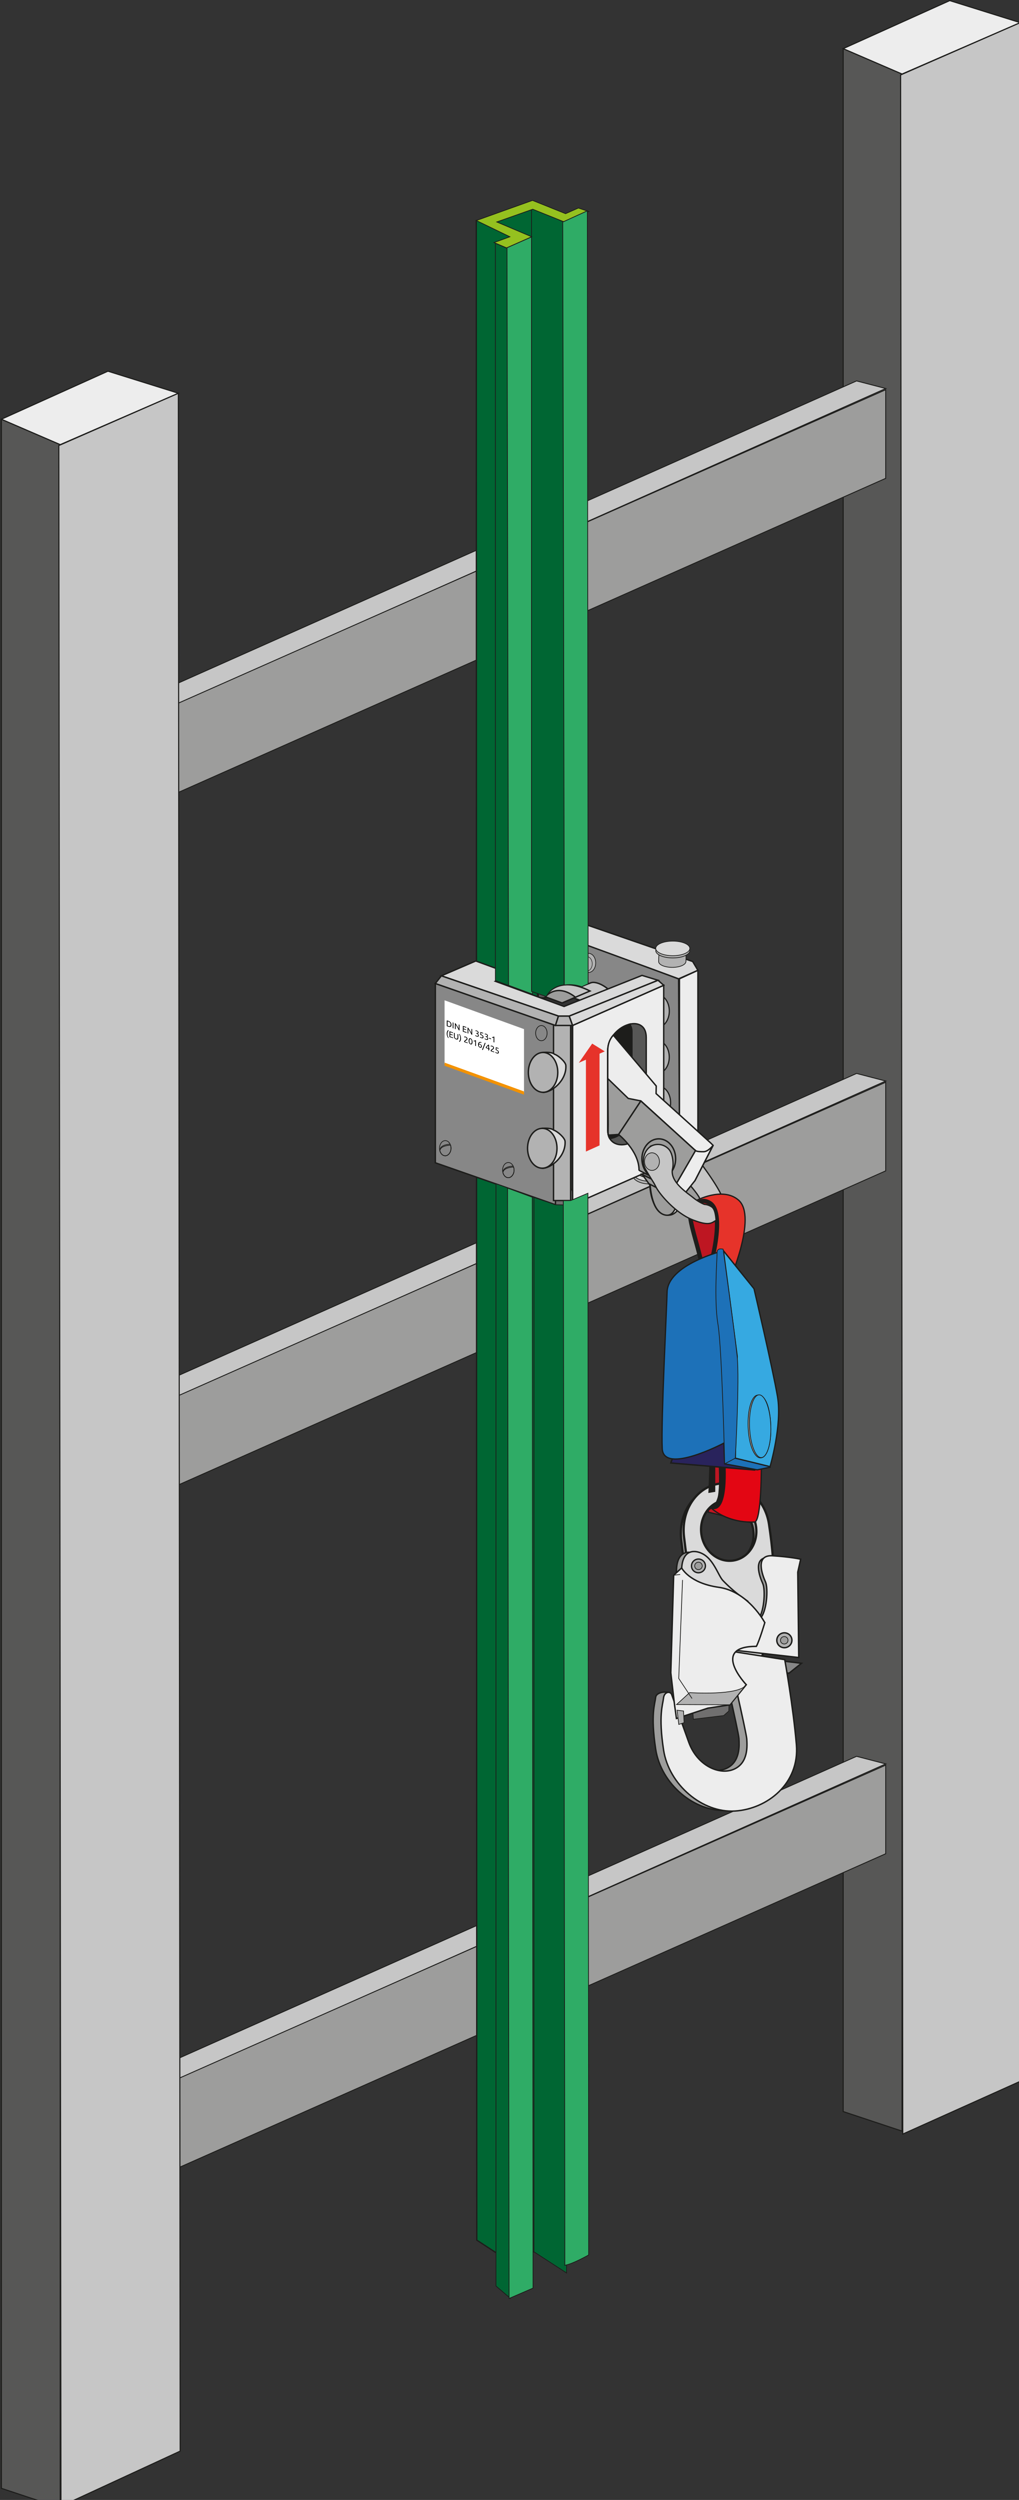 <?xml version="1.0" encoding="UTF-8" standalone="no"?>
<svg
   xmlns:dc="http://purl.org/dc/elements/1.1/"
   xmlns:cc="http://creativecommons.org/ns#"
   xmlns:rdf="http://www.w3.org/1999/02/22-rdf-syntax-ns#"
   xmlns:svg="http://www.w3.org/2000/svg"
   xmlns="http://www.w3.org/2000/svg"
   width="115.145mm"
   height="282.376mm"
   viewBox="0 0 115.145 282.376"
   version="1.1"
   id="svg1559">
  <rect x="0" y="0" width="115.145" height="282.376" fill="#333333" stroke="none"/>
  <defs
     id="defs1553" />
  <polygon
     style="fill:#575756;stroke:#1d1d1b;stroke-width:1.42px;stroke-miterlimit:10"
     id="polygon6"
     points="1095.13,63.14 1171.61,96.11 1171.61,2766.85 1095.13,2741.45 "
     class="cls-1"
     transform="matrix(0.087,0,0,0.087,5.02432e-6,-1.560464e-4)" />
  <polygon
     style="fill:#c6c6c6;stroke:#1d1d1b;stroke-width:1.42px;stroke-miterlimit:10"
     id="polygon8"
     points="1169.75,97.32 1325.01,29.37 1327.39,2701.15 1172.54,2770.7 "
     class="cls-2"
     transform="matrix(0.087,0,0,0.087,5.02432e-6,-1.560464e-4)" />
  <polygon
     style="fill:#ededed;stroke:#1d1d1b;stroke-width:1.42px;stroke-miterlimit:10"
     id="polygon10"
     points="1233.55,0.76 1325.01,29.37 1171.61,96.11 1095.13,63.14 "
     class="cls-3"
     transform="matrix(0.087,0,0,0.087,5.02432e-6,-1.560464e-4)" />
  <polygon
     style="fill:#c6c6c6;stroke:#1d1d1b;stroke-width:1.18px;stroke-miterlimit:10"
     id="polygon12"
     points="1112.53,1393.66 1150.39,1403.51 174.91,1838.3 144.43,1824.71 "
     class="cls-4"
     transform="matrix(0.087,0,0,0.087,5.02432e-6,-1.560464e-4)" />
  <polygon
     style="fill:#9d9d9c;stroke:#1d1d1b;stroke-width:1.18px;stroke-miterlimit:10"
     id="polygon14"
     points="1150.39,1405.09 1150.39,1520.13 177.75,1951.83 177.75,1835.9 "
     class="cls-5"
     transform="matrix(0.087,0,0,0.087,5.02432e-6,-1.560464e-4)" />
  <polygon
     style="fill:#c6c6c6;stroke:#1d1d1b;stroke-width:1.18px;stroke-miterlimit:10"
     id="polygon16"
     points="1112.53,2280.25 1150.39,2290.1 174.91,2724.88 144.43,2711.3 "
     class="cls-4"
     transform="matrix(0.087,0,0,0.087,5.02432e-6,-1.560464e-4)" />
  <polygon
     style="fill:#9d9d9c;stroke:#1d1d1b;stroke-width:1.18px;stroke-miterlimit:10"
     id="polygon18"
     points="1150.39,2291.68 1150.39,2406.72 177.75,2838.41 177.75,2722.49 "
     class="cls-5"
     transform="matrix(0.087,0,0,0.087,5.02432e-6,-1.560464e-4)" />
  <polygon
     style="fill:#c6c6c6;stroke:#1d1d1b;stroke-width:1.18px;stroke-miterlimit:10"
     id="polygon20"
     points="1112.53,494.55 1150.39,504.4 174.91,939.18 144.43,925.6 "
     class="cls-4"
     transform="matrix(0.087,0,0,0.087,5.02432e-6,-1.560464e-4)" />
  <polygon
     style="fill:#9d9d9c;stroke:#1d1d1b;stroke-width:1.18px;stroke-miterlimit:10"
     id="polygon22"
     points="1150.39,505.98 1150.39,621.02 177.75,1052.71 177.75,936.79 "
     class="cls-5"
     transform="matrix(0.087,0,0,0.087,5.02432e-6,-1.560464e-4)" />
  <polygon
     style="fill:#575756;stroke:#1d1d1b;stroke-width:1.42px;stroke-miterlimit:10"
     id="polygon24"
     points="1.76,544.29 78.24,577.26 78.24,3256 1.76,3230.6 "
     class="cls-1"
     transform="matrix(0.087,0,0,0.087,5.02432e-6,-1.560464e-4)" />
  <polygon
     style="fill:#c6c6c6;stroke:#1d1d1b;stroke-width:1.42px;stroke-miterlimit:10"
     id="polygon26"
     points="76.38,578.47 231.64,510.52 234.02,3182.3 79.17,3253.85 "
     class="cls-2"
     transform="matrix(0.087,0,0,0.087,5.02432e-6,-1.560464e-4)" />
  <polygon
     style="fill:#ededed;stroke:#1d1d1b;stroke-width:1.42px;stroke-miterlimit:10"
     id="polygon28"
     points="140.18,481.91 231.64,510.52 78.24,577.26 1.76,544.29 "
     class="cls-3"
     transform="matrix(0.087,0,0,0.087,5.02432e-6,-1.560464e-4)" />
  <path
     style="fill:#c6c6c6;stroke:#1d1d1b;stroke-width:0.145px;stroke-miterlimit:10"
     id="path30"
     d="m 77.57,133.399 c 0,0 1.334,1.503 1.474,1.935 0.14,0.432 2.278,0.806 2.278,0.806 0,0 0.674,0.766 0.392,-0.588 -0.282,-1.353 -3.369,-5.281 -3.369,-5.281 l -1.168,2.428 z"
     class="cls-6" />
  <path
     style="fill:#e6332a;stroke:#1d1d1b;stroke-width:0.145px;stroke-miterlimit:10"
     id="path32"
     d="m 78.59,135.647 c 0,0 3.041,-1.661 4.855,-0.098 2.197,1.888 -1.111,9.352 -1.111,9.352 l -2.873,0.839 z"
     class="cls-7" />
  <path
     style="fill:#be1622;stroke:#1d1d1b;stroke-width:0.483px;stroke-miterlimit:10"
     id="path34"
     d="m 80.166,135.857 c 2.034,1.141 -0.121,8.428 -0.658,9.502 0.287,-3.159 -2.39,-8.263 -1.247,-9.064 0.764,-0.532 1.098,-0.889 1.905,-0.438 z"
     class="cls-8" />
  <polygon
     style="fill:#006633;stroke:#1d1d1b;stroke-width:1.69px;stroke-miterlimit:10"
     id="polygon36"
     points="618.6,286.39 691.94,271.68 708.19,2923.2 644.17,2924.65 619.27,2908.38 "
     class="cls-9"
     transform="matrix(0.087,0,0,0.087,5.02432e-6,-1.560464e-4)" />
  <rect
     style="fill:#575756;stroke:#1d1d1b;stroke-width:0.158px;stroke-miterlimit:10"
     id="rect38"
     height="5.412"
     width="3.721"
     y="107.3"
     x="60.816"
     class="cls-10" />
  <polygon
     style="fill:#878787;stroke:#1d1d1b;stroke-width:1.82px;stroke-miterlimit:10"
     id="polygon40"
     points="732.43,1254.13 690.03,1237.26 690.03,1216.68 732.43,1231.17 750.99,1222.25 881.43,1270.83 882.47,1460.07 743.73,1290.86 742.46,1249.99 "
     class="cls-11"
     transform="matrix(0.087,0,0,0.087,5.02432e-6,-1.560464e-4)" />
  <line
     style="fill:none;stroke:#1d1d1b;stroke-width:0.158px;stroke-miterlimit:10"
     id="line42"
     y2="108.731"
     x2="63.501"
     y1="106.753"
     x1="63.501"
     class="cls-12" />
  <polygon
     style="fill:#dadada;stroke:#1d1d1b;stroke-width:1.82px;stroke-miterlimit:10"
     id="polygon44"
     points="899.66,1248.34 906.48,1259.79 881.43,1270.83 846.23,1257.85 751.71,1223.27 732.43,1231.17 690.03,1215.79 740.73,1193.38 "
     class="cls-13"
     transform="matrix(0.087,0,0,0.087,5.02432e-6,-1.560464e-4)" />
  <line
     style="fill:none;stroke:#1d1d1b;stroke-width:0.158px;stroke-miterlimit:10"
     id="line46"
     y2="111.362"
     x2="65.193"
     y1="106.164"
     x1="65.193"
     class="cls-12" />
  <polygon
     style="fill:#ededed;stroke:#1d1d1b;stroke-width:1.82px;stroke-miterlimit:10"
     id="polygon48"
     points="882.47,1503.54 882.47,1270.78 906.48,1259.79 906.48,1492.55 "
     class="cls-14"
     transform="matrix(0.087,0,0,0.087,5.02432e-6,-1.560464e-4)" />
  <ellipse
     style="fill:#b2b2b2;stroke:#1d1d1b;stroke-width:0.081px;stroke-miterlimit:10"
     id="ellipse50"
     ry="1.007"
     rx="1.926"
     cy="132.729"
     cx="73.42"
     class="cls-15" />
  <ellipse
     style="fill:#dadada;stroke:#1d1d1b;stroke-width:0.081px;stroke-miterlimit:10"
     id="ellipse52"
     ry="1.007"
     rx="1.926"
     cy="132.422"
     cx="73.42"
     class="cls-16" />
  <path
     style="fill:#706f6f;stroke:#1d1d1b;stroke-width:0.081px;stroke-miterlimit:10"
     id="path54"
     d="m 71.936,132.244 c 0.018,0.445 0.694,0.805 1.542,0.805 0.848,0 1.542,-0.361 1.542,-0.805 0,-3.034 -0.748,-2.341 -1.6,-2.341 -0.851,0 -1.597,-0.476 -1.483,2.341 z"
     class="cls-17" />
  <ellipse
     style="fill:#b2b2b2;stroke:#1d1d1b;stroke-width:0.081px;stroke-miterlimit:10"
     id="ellipse56"
     ry="1.007"
     rx="1.926"
     cy="136.836"
     cx="63.229"
     class="cls-15" />
  <ellipse
     style="fill:#dadada;stroke:#1d1d1b;stroke-width:0.081px;stroke-miterlimit:10"
     id="ellipse58"
     ry="1.007"
     rx="1.926"
     cy="136.529"
     cx="63.229"
     class="cls-16" />
  <path
     style="fill:#706f6f;stroke:#1d1d1b;stroke-width:0.081px;stroke-miterlimit:10"
     id="path60"
     d="m 61.746,136.352 c 0.018,0.444 0.694,0.805 1.542,0.805 0.848,0 1.542,-0.361 1.542,-0.805 0,-3.034 -0.748,-2.341 -1.6,-2.341 -0.851,0 -1.597,-0.477 -1.483,2.341 z"
     class="cls-17" />
  <ellipse
     style="fill:#b2b2b2;stroke:#1d1d1b;stroke-width:0.134px;stroke-miterlimit:10"
     id="ellipse62"
     ry="1.861"
     rx="1.377"
     cy="114.2"
     cx="74.255"
     class="cls-18" />
  <polygon
     style="fill:#b2b2b2;stroke:#1d1d1b;stroke-width:1.82px;stroke-miterlimit:10"
     id="polygon64"
     points="664.49,1282.29 640.04,1282.29 637.87,1267.52 664.49,1265.27 "
     class="cls-19"
     transform="matrix(0.087,0,0,0.087,5.02432e-6,-1.560464e-4)" />
  <ellipse
     style="fill:#b2b2b2;stroke:#1d1d1b;stroke-width:0.134px;stroke-miterlimit:10"
     id="ellipse66"
     ry="1.861"
     rx="1.377"
     cy="119.404"
     cx="74.248"
     class="cls-18" />
  <polygon
     style="fill:#878787;stroke:#1d1d1b;stroke-width:1.82px;stroke-miterlimit:10"
     id="polygon68"
     points="565.44,1509.63 565.44,1276.87 721.44,1331.35 721.44,1564.11 "
     class="cls-11"
     transform="matrix(0.087,0,0,0.087,5.02432e-6,-1.560464e-4)" />
  <ellipse
     style="fill:#b2b2b2;stroke:#1d1d1b;stroke-width:0.134px;stroke-miterlimit:10"
     id="ellipse70"
     ry="1.861"
     rx="1.377"
     cy="124.547"
     cx="74.4"
     class="cls-18" />
  <polygon
     style="fill:#ededed;stroke:#1d1d1b;stroke-width:1.82px;stroke-miterlimit:10"
     id="polygon72"
     points="743.73,1564.11 743.73,1331.35 862.05,1279.19 862.05,1511.95 "
     class="cls-14"
     transform="matrix(0.087,0,0,0.087,5.02432e-6,-1.560464e-4)" />
  <path
     style="fill:#c6c6c6;stroke:#1d1d1b;stroke-width:0.161px;stroke-miterlimit:10"
     id="path74"
     d="m 63.786,112.354 c 0,0 0.962,-0.594 2.985,-1.346 0.653,-0.242 2.04,0.551 2.476,1.343 -0.881,0.378 -2.404,1.092 -2.404,1.092 z"
     class="cls-20" />
  <rect
     style="fill:#b2b2b2;stroke:#1d1d1b;stroke-width:0.158px;stroke-miterlimit:10"
     id="rect76"
     height="20.18"
     width="1.933"
     y="115.426"
     x="62.548"
     class="cls-19" />
  <polygon
     style="fill:#dadada;stroke:#1d1d1b;stroke-width:1.82px;stroke-miterlimit:10"
     id="polygon78"
     points="643.44,1274.02 732.58,1306.69 833.87,1266.36 854.66,1272.71 739.36,1319.2 725.33,1319.2 573.27,1266.92 617.95,1247.65 663.25,1264.25 "
     class="cls-13"
     transform="matrix(0.087,0,0,0.087,5.02432e-6,-1.560464e-4)" />
  <path
     style="fill:#575756;stroke:#1d1d1b;stroke-width:0.158px;stroke-miterlimit:10"
     id="path80"
     d="m 73.023,126.05 c 0,3.582 -4.348,4.335 -4.348,1.623 v -8.869 c 0,-3.019 4.348,-4.521 4.348,-1.623 z"
     class="cls-10" />
  <path
     style="fill:#1d1d1b;stroke:#1d1d1b;stroke-width:0.158px;stroke-miterlimit:10"
     id="path82"
     d="m 71.168,115.681 c 0.119,0.231 0.235,0.452 0.235,0.814 v 8.871 c 0,1.972 -1.317,3.086 -2.501,3.238 0,0 -0.227,-0.292 -0.227,-0.929 v -9.007 c 0,-2.205 2.493,-2.988 2.493,-2.988 z"
     class="cls-21" />
  <path
     style="fill:#dadada;stroke:#dadada;stroke-width:0.161px;stroke-miterlimit:10"
     id="path84"
     d="m 73.55,130.526 2.871,1.502 c 0,0 -0.399,2.302 -1.544,1.676 -1.145,-0.626 -1.327,-3.178 -1.327,-3.178 z"
     class="cls-22" />
  <path
     style="fill:#9d9d9c;stroke:#1d1d1b;stroke-width:0.158px;stroke-miterlimit:10"
     id="path86"
     d="m 72.416,124.355 -3.741,-2.525 c 0,0 0.045,4.135 0.047,5.173 0,0.708 -0.056,1.205 0.087,1.205 0.143,0 1.092,-0.07 1.092,-0.07 z"
     class="cls-23" />
  <path
     style="fill:#ededed;stroke:#1d1d1b;stroke-width:0.158px;stroke-miterlimit:10"
     id="path88"
     d="m 74.135,123.523 6.173,5.582 0.273,0.269 -2.057,3.988 -2.29,0.68 2.361,-4.075 -6.179,-5.616 -1.426,-0.282 -2.315,-2.243 v -3.162 c 0,-1.174 0.631,-1.734 0.631,-1.734 l 1.24,1.467 0.303,0.359 3.304,3.909 z"
     class="cls-14" />
  <path
     style="fill:#9d9d9c;stroke:#1d1d1b;stroke-width:0.158px;stroke-miterlimit:10"
     id="path90"
     d="m 78.595,129.972 -2.361,4.075 c 0,0 -3.929,-1.721 -4.025,-1.878 0,-2.193 -2.308,-4.025 -2.308,-4.025 l 2.514,-3.784 z"
     class="cls-23" />
  <polygon
     style="fill:#9d9d9c;stroke:#1d1d1b;stroke-width:1.82px;stroke-miterlimit:10"
     id="polygon92"
     points="846.93,1542.56 882.84,1560.96 878.26,1546.07 834.38,1525.13 "
     class="cls-23"
     transform="matrix(0.087,0,0,0.087,5.02432e-6,-1.560464e-4)" />
  <path
     style="fill:#ededed;stroke:#1d1d1b;stroke-width:0.158px;stroke-miterlimit:10"
     id="path94"
     d="m 78.524,133.362 -1.071,1.35 c 0,0 -0.617,2.845 -2.12,2.514 -1.907,-0.418 -1.907,-3.49 -1.907,-3.49 0,0 0.108,2.907 1.53,3.417 1.423,0.51 1.583,-1.821 1.583,-1.821 l -0.307,-1.292 2.361,-4.075 c 0,0 0.108,0.136 0.911,0.124 0.537,-0.008 1.075,-0.722 1.075,-0.722 z"
     class="cls-14" />
  <ellipse
     style="fill:#9d9d9c;stroke:#1d1d1b;stroke-width:0.161px;stroke-miterlimit:10"
     id="ellipse96"
     ry="2.25"
     rx="1.907"
     cy="130.885"
     cx="74.44"
     class="cls-24" />
  <ellipse
     style="fill:#ededed;stroke:#1d1d1b;stroke-width:0.145px;stroke-miterlimit:10"
     id="ellipse98"
     ry="1.333"
     rx="1.129"
     cy="130.885"
     cx="74.153"
     class="cls-25" />
  <ellipse
     style="fill:none;stroke:#1d1d1b;stroke-width:0.081px;stroke-miterlimit:10"
     id="ellipse108"
     ry="0.858"
     rx="0.649"
     cy="116.696"
     cx="61.175"
     class="cls-28" />
  <path
     style="fill:#b2b2b2;stroke:#1d1d1b;stroke-width:0.081px;stroke-miterlimit:10"
     id="path110"
     d="m 77.509,108.61 c -0.017,0.363 -0.694,0.659 -1.541,0.659 -0.847,0 -1.542,-0.295 -1.542,-0.659 0,-2.488 0.694,-0.659 1.542,-0.659 0.848,0 1.653,-1.648 1.541,0.659 z"
     class="cls-15" />
  <ellipse
     style="fill:#b2b2b2;stroke:#1d1d1b;stroke-width:0.081px;stroke-miterlimit:10"
     id="ellipse112"
     ry="0.824"
     rx="1.926"
     cy="107.378"
     cx="76.024"
     class="cls-15" />
  <ellipse
     style="fill:#dadada;stroke:#1d1d1b;stroke-width:0.081px;stroke-miterlimit:10"
     id="ellipse114"
     ry="0.824"
     rx="1.926"
     cy="107.126"
     cx="76.024"
     class="cls-16" />
  <polygon
     style="fill:#be1622;stroke:#1d1d1b;stroke-width:1.67px;stroke-miterlimit:10"
     id="polygon116"
     points="977.27,1977.14 919.99,1963.29 923.25,1870.52 931.04,1865.97 982.09,1920.05 "
     class="cls-29"
     transform="matrix(0.087,0,0,0.087,5.02432e-6,-1.560464e-4)" />
  <line
     style="fill:none;stroke:#1d1d1b;stroke-width:0.145px;stroke-miterlimit:10"
     id="line118"
     y2="163.839"
     x2="81.771"
     y1="164.459"
     x1="80.543"
     class="cls-30" />
  <path
     style="fill:#9d9d9c;stroke:#1d1d1b;stroke-width:0.252px;stroke-miterlimit:10"
     id="path120"
     d="m 83.343,189.839 c -4.049,0.852 -5.568,-9.122 -6.368,-15.866 -0.347,-2.936 1.342,-5.617 3.988,-6.019 2.646,-0.401 5.159,1.647 5.604,4.566 1.705,11.167 -0.602,16.767 -3.224,17.319 z m 1.765,-17.066 c -0.286,-1.879 -1.9,-3.193 -3.603,-2.936 -1.704,0.257 -2.853,1.994 -2.567,3.869 0.286,1.875 1.9,3.194 3.603,2.936 1.704,-0.258 2.858,-1.99 2.567,-3.869 z"
     class="cls-31" />
  <path
     style="fill:#dadada;stroke:#1d1d1b;stroke-width:0.252px;stroke-miterlimit:10"
     id="path122"
     d="m 83.664,189.465 c -4.049,0.852 -5.568,-9.123 -6.368,-15.866 -0.347,-2.936 1.342,-5.618 3.992,-6.019 2.65,-0.401 5.159,1.643 5.604,4.566 1.698,11.167 -0.609,16.77 -3.229,17.319 z m 1.765,-17.066 c -0.286,-1.88 -1.9,-3.193 -3.603,-2.936 -1.704,0.257 -2.853,1.994 -2.567,3.869 0.286,1.875 1.9,3.193 3.603,2.936 1.704,-0.257 2.851,-1.991 2.565,-3.869 z"
     class="cls-32" />
  <path
     style="fill:#9d9d9c;stroke:#1d1d1b;stroke-width:0.162px;stroke-miterlimit:10"
     id="path124"
     d="m 87.786,187.382 c 0,0 0.947,5.249 1.317,9.608 0.37,4.359 -3.267,7.262 -6.942,7.492 -3.675,0.231 -7.468,-2.959 -8.069,-6.903 -0.601,-3.944 -0.08,-5.108 -0.008,-5.843 0.072,-0.735 1.66,-0.764 1.821,-0.315 0.16,0.449 0.07,2.601 1.029,5.276 0.959,2.675 3.477,3.78 5.115,3.062 1.638,-0.718 1.489,-2.65 1.448,-3.404 -0.041,-0.753 -2.182,-9.983 -2.182,-9.983 z"
     class="cls-33" />
  <polygon
     style="fill:#878787;stroke:#1d1d1b;stroke-width:1.87px;stroke-miterlimit:10"
     id="polygon126"
     points="1041.03,2159.46 947.77,2148.15 943.58,2159.6 1024.77,2172.36 "
     class="cls-34"
     transform="matrix(0.087,0,0,0.087,5.02432e-6,-1.560464e-4)" />
  <path
     style="fill:#ededed;stroke:#1d1d1b;stroke-width:0.162px;stroke-miterlimit:10"
     id="path128"
     d="m 88.675,187.461 c 0,0 0.947,5.249 1.316,9.608 0.369,4.359 -3.266,7.262 -6.942,7.492 -3.676,0.231 -7.467,-2.959 -8.068,-6.903 -0.601,-3.944 -0.08,-5.109 -0.008,-5.843 0.072,-0.734 0.771,-0.844 0.931,-0.394 l 1.918,5.355 c 0.959,2.677 3.478,3.78 5.115,3.061 1.637,-0.719 1.489,-2.65 1.447,-3.403 -0.042,-0.753 -2.181,-9.983 -2.181,-9.983 z"
     class="cls-35" />
  <polygon
     style="fill:#706f6f;stroke:#1d1d1b;stroke-width:0.94px;stroke-miterlimit:10"
     id="polygon130"
     points="939.92,2227.36 900.52,2232.1 898.83,2205.2 947.29,2197.86 946.61,2221.47 "
     class="cls-36"
     transform="matrix(0.087,0,0,0.087,5.02432e-6,-1.560464e-4)" />
  <path
     style="fill:#9d9d9c;stroke:#1d1d1b;stroke-width:0.162px;stroke-miterlimit:10"
     id="path132"
     d="m 82.372,186.04 7.573,0.838 -0.103,-9.103 0.329,-1.462 c 0,0 -1.143,-0.26 -3.182,-0.387 -2.039,-0.127 -1.121,2.232 -0.797,2.943 0.324,0.711 0.173,3.468 -0.653,4.188 -0.826,0.72 -3.167,2.983 -3.167,2.983 z"
     class="cls-33" />
  <path
     style="fill:#ededed;stroke:#1d1d1b;stroke-width:0.162px;stroke-miterlimit:10"
     id="path134"
     d="m 82.741,186.37 7.515,0.852 -0.11,-9.645 0.329,-1.462 c 0,0 -1.142,-0.26 -3.182,-0.387 -2.04,-0.127 -1.12,2.232 -0.796,2.948 0.324,0.715 0.173,3.468 -0.653,4.188 -0.826,0.72 -3.103,3.505 -3.103,3.505 z"
     class="cls-35" />
  <path
     style="fill:#9d9d9c;stroke:#1d1d1b;stroke-width:0.162px;stroke-miterlimit:10"
     id="path136"
     d="m 76.45,177.189 c 0.14,-2.286 1.728,-2.026 2.568,-1.474 1.119,0.735 1.59,2.372 2.096,2.904 a 16.519,16.519 0 0 0 2.58,2.179 l -7.145,-1.27 c 0,0 -0.427,2.995 -0.099,-2.338 z"
     class="cls-33" />
  <path
     style="fill:#dadada;stroke:#1d1d1b;stroke-width:0.162px;stroke-miterlimit:10"
     id="path138"
     d="m 77.031,177.101 c 0.14,-2.286 1.728,-2.026 2.568,-1.474 1.119,0.735 1.59,2.372 2.096,2.904 a 16.519,16.519 0 0 0 2.577,2.179 l -7.145,-1.271 c 0,0 -0.422,2.995 -0.095,-2.337 z"
     class="cls-37" />
  <path
     style="fill:#ededed;stroke:#1d1d1b;stroke-width:0.162px;stroke-miterlimit:10"
     id="path140"
     d="m 86.422,183.281 c 0,0 -0.607,2.046 -0.954,2.677 -5.254,0 -1.14,4.335 -1.14,4.335 l -1.858,2.272 -2.479,0.375 -3.555,1.167 -0.218,-1.573 -0.419,-3.588 0.325,-11.018 0.903,-0.825 c 0,0 0.85,1.718 4.191,2.188 3.341,0.471 5.202,3.989 5.202,3.989 z"
     class="cls-35" />
  <ellipse
     style="fill:#b2b2b2;stroke:#1d1d1b;stroke-width:0.162px;stroke-miterlimit:10"
     id="ellipse142"
     transform="rotate(-6.93)"
     ry="0.841"
     rx="0.854"
     cy="194.613"
     cx="65.63"
     class="cls-38" />
  <ellipse
     style="fill:#b2b2b2;stroke:#1d1d1b;stroke-width:0.15px;stroke-miterlimit:10"
     id="ellipse144"
     transform="rotate(-6.93)"
     ry="0.775"
     rx="0.787"
     cy="185.104"
     cx="57.007"
     class="cls-39" />
  <ellipse
     style="fill:#9d9d9c;stroke:#1d1d1b;stroke-width:0.081px;stroke-miterlimit:10"
     id="ellipse146"
     transform="rotate(-6.93)"
     ry="0.42"
     rx="0.427"
     cy="185.104"
     cx="57.007"
     class="cls-40" />
  <path
     style="fill:#b2b2b2;stroke:#1d1d1b;stroke-width:0.081px;stroke-miterlimit:10"
     id="path148"
     d="m 84.33,190.29 c -0.797,1.279 -6.403,0.897 -6.403,0.897 l -1.474,1.345 6.016,0.029 z"
     class="cls-41" />
  <line
     style="fill:none;stroke:#1d1d1b;stroke-width:0.081px;stroke-miterlimit:10"
     id="line150"
     y2="177.842"
     x2="76.859"
     y1="177.925"
     x1="76.128"
     class="cls-42" />
  <polyline
     style="fill:none;stroke:#1d1d1b;stroke-width:0.94px;stroke-miterlimit:10"
     id="polyline152"
     points="898.83 2205.2 881.56 2179.12 886.51 2051.27"
     class="cls-42"
     transform="matrix(0.087,0,0,0.087,5.02432e-6,-1.560464e-4)" />
  <ellipse
     style="fill:#9d9d9c;stroke:#1d1d1b;stroke-width:0.081px;stroke-miterlimit:10"
     id="ellipse154"
     transform="rotate(-6.93)"
     ry="0.42"
     rx="0.427"
     cy="194.613"
     cx="65.617"
     class="cls-40" />
  <polygon
     style="fill:#b2b2b2;stroke:#1d1d1b;stroke-width:0.94px;stroke-miterlimit:10"
     id="polygon156"
     points="888.54,2236.58 881.65,2238.84 879.42,2220.41 887.75,2221.4 "
     class="cls-41"
     transform="matrix(0.087,0,0,0.087,5.02432e-6,-1.560464e-4)" />
  <path
     style="fill:#e30613;stroke:#1d1d1b;stroke-width:0.145px;stroke-miterlimit:10"
     id="path158"
     d="m 86.032,165.176 c 0,0 0.053,6.704 -0.78,6.742 -2.236,0.099 -3.961,-0.767 -4.866,-1.554 1.367,0.131 0.837,-5.698 0.837,-5.698 l 0.629,-0.326 z"
     class="cls-43" />
  <path
     style="fill:#1d1d1b;stroke:#1d1d1b;stroke-width:0.145px;stroke-miterlimit:10"
     id="path160"
     d="m 81.844,164.341 c 0,0 0.646,6.534 -1.392,6.025 1.561,-1.351 0.764,-5.699 0.764,-5.699 z"
     class="cls-44" />
  <polygon
     style="fill:#1d1d1b;stroke:#1d1d1b;stroke-width:1.67px;stroke-miterlimit:10"
     id="polygon162"
     points="928.17,1936.17 920.9,1937.35 923.75,1889.74 928.19,1887.93 "
     class="cls-44"
     transform="matrix(0.087,0,0,0.087,5.02432e-6,-1.560464e-4)" />
  <ellipse
     style="fill:none;stroke:#1d1d1b;stroke-width:0.081px;stroke-miterlimit:10"
     id="ellipse164"
     ry="0.858"
     rx="0.649"
     cy="132.168"
     cx="57.44"
     class="cls-28" />
  <path
     style="fill:none;stroke:#1d1d1b;stroke-width:0.081px;stroke-miterlimit:10"
     id="path166"
     d="m 58.032,131.817 c 0.231,0.677 -0.234,1.209 -0.592,1.209 -0.284,0 -0.531,-0.24 -0.613,-0.578 0.036,-0.195 0.161,-0.549 1.205,-0.631 z"
     class="cls-28" />
  <path
     style="fill:none;stroke:#1d1d1b;stroke-width:0.081px;stroke-miterlimit:10"
     id="path168"
     d="m 56.827,132.374 c 0.036,-0.195 0.126,-0.585 1.17,-0.668"
     class="cls-28" />
  <ellipse
     style="fill:none;stroke:#1d1d1b;stroke-width:0.081px;stroke-miterlimit:10"
     id="ellipse170"
     ry="0.858"
     rx="0.649"
     cy="129.694"
     cx="50.315"
     class="cls-28" />
  <path
     style="fill:none;stroke:#1d1d1b;stroke-width:0.081px;stroke-miterlimit:10"
     id="path172"
     d="m 50.907,129.344 c 0.231,0.677 -0.234,1.209 -0.592,1.209 -0.284,0 -0.531,-0.24 -0.613,-0.578 0.036,-0.196 0.161,-0.549 1.205,-0.631 z"
     class="cls-28" />
  <path
     style="fill:none;stroke:#1d1d1b;stroke-width:0.081px;stroke-miterlimit:10"
     id="path174"
     d="m 49.702,129.9 c 0.036,-0.196 0.126,-0.585 1.17,-0.668"
     class="cls-28" />
  <polygon
     style="fill:#ffffff"
     id="polygon176"
     points="577.41,1381.31 680.58,1418.89 680.58,1336.1 577.41,1298.7 "
     class="cls-45"
     transform="matrix(0.087,0,0,0.087,5.02432e-6,-1.560464e-4)" />
  <polygon
     style="fill:#29235c;stroke:#1d1d1b;stroke-width:1.86px;stroke-miterlimit:10"
     id="polygon178"
     points="871.25,1899.39 886.97,1857 943.78,1871.44 979.11,1908.45 "
     class="cls-46"
     transform="matrix(0.087,0,0,0.087,5.02432e-6,-1.560464e-4)" />
  <path
     style="fill:#1d71b8;stroke:#1d1d1b;stroke-width:0.145px;stroke-miterlimit:10"
     id="path180"
     d="m 75.378,145.98 c -0.014,1.306 -0.704,14.691 -0.546,17.651 0.158,2.96 6.957,-0.624 6.957,-0.624 l 0.097,2.337 3.681,0.678 1.457,-0.295 -2.527,-21.034 -2.754,-3.417 c 0,0 -6.33,1.552 -6.364,4.704 z"
     class="cls-47" />
  <path
     style="fill:#36a9e1;stroke:#1d1d1b;stroke-width:0.145px;stroke-miterlimit:10"
     id="path182"
     d="m 81.742,141.276 3.458,4.291 c 0,0 2.104,8.967 2.654,12.176 0.55,3.209 -0.842,7.914 -0.842,7.914 l -3.922,-0.954 0.209,-11.514 z"
     class="cls-48" />
  <path
     style="fill:#1d71b8;stroke:#1d1d1b;stroke-width:0.081px;stroke-miterlimit:10"
     id="path184"
     d="m 81.712,141.102 c 0,0 -0.686,-0.222 -0.681,0.377 0.004,0.599 -0.364,5.408 0.095,8.088 0.459,2.68 0.761,15.779 0.761,15.779 l 1.203,-0.644 c 0,0 0.493,-8.88 0.209,-11.514 -0.284,-2.635 -1.587,-12.086 -1.587,-12.086 z"
     class="cls-49" />
  <path
     style="fill:#9d9d9c;stroke:#1d1d1b;stroke-width:0.081px;stroke-miterlimit:10"
     id="path186"
     d="m 85.865,164.671 c -0.66,-0.079 -1.259,-1.543 -1.33,-3.501 -0.071,-1.958 0.411,-3.546 1.074,-3.588 0.954,-0.059 1.418,1.516 1.488,3.474 0.07,1.958 -0.403,3.714 -1.232,3.614 z"
     class="cls-50" />
  <ellipse
     style="fill:#36a9e1;stroke:#1d1d1b;stroke-width:0.081px;stroke-miterlimit:10"
     id="ellipse188"
     transform="rotate(-2.07)"
     ry="3.546"
     rx="1.203"
     cy="164.093"
     cx="80.023"
     class="cls-51" />
  <path
     style="fill:#dadada;stroke:#1d1d1b;stroke-width:0.161px;stroke-miterlimit:10"
     id="path190"
     d="m 61.365,118.879 c 0,0 0.966,-0.098 1.288,0.197 0.411,0.12 1.262,0.867 1.287,1.27 0.108,1.695 -1.61,3.076 -2.576,3.034 -0.534,-0.025 0,-4.501 0,-4.501 z"
     class="cls-52" />
  <ellipse
     style="fill:#b2b2b2;stroke:#1d1d1b;stroke-width:0.161px;stroke-miterlimit:10"
     id="ellipse192"
     ry="2.25"
     rx="1.664"
     cy="121.129"
     cx="61.365"
     class="cls-53" />
  <path
     style="fill:#c6c6c6;stroke:#1d1d1b;stroke-width:0.161px;stroke-miterlimit:10"
     id="path194"
     d="m 61.624,112.595 c 0,0 1.246,-2.578 5.042,-0.66 l -3.152,1.353 z"
     class="cls-20" />
  <path
     style="fill:#9d9d9c;stroke:#1d1d1b;stroke-width:0.161px;stroke-miterlimit:10"
     id="path196"
     d="m 61.624,112.595 c 0,0 1.261,-1.631 3.402,0.044 l -1.512,0.648 z"
     class="cls-24" />
  <path
     style="fill:#9d9d9c;stroke:#1d1d1b;stroke-width:0.158px;stroke-miterlimit:10"
     id="path198"
     d="m 73.463,133.776 c 0,0 0.107,2.906 1.529,3.416 1.423,0.51 1.583,-1.821 1.583,-1.821 z"
     class="cls-23" />
  <polygon
     style="fill:#e6332a;stroke:#e6332a;stroke-width:1.82px;stroke-miterlimit:10"
     id="polygon200"
     points="754.38,1377.73 769.42,1356.14 783.5,1364.89 777.77,1367.42 777.77,1486.51 761.93,1493.67 761.93,1374.4 "
     class="cls-54"
     transform="matrix(0.087,0,0,0.087,5.02432e-6,-1.560464e-4)" />
  <path
     style="stroke-width:0.087"
     id="path202"
     d="m 51.017,115.761 a 0.301,0.301 0 0 1 -0.027,0.137 0.16,0.16 0 0 1 -0.074,0.077 0.222,0.222 0 0 1 -0.114,0.022 0.515,0.515 0 0 1 -0.146,-0.03 c -0.027,-0.009 -0.055,-0.02 -0.087,-0.033 a 0.661,0.661 0 0 1 -0.087,-0.042 v -0.629 a 0.545,0.545 0 0 1 0.087,0.017 c 0.031,0.009 0.06,0.017 0.087,0.027 a 0.666,0.666 0 0 1 0.146,0.07 0.507,0.507 0 0 1 0.114,0.1 0.439,0.439 0 0 1 0.101,0.284 z m -0.353,0.129 a 0.215,0.215 0 0 0 0.192,0 0.185,0.185 0 0 0 0.064,-0.163 0.342,0.342 0 0 0 -0.064,-0.206 0.386,0.386 0 0 0 -0.192,-0.133 l -0.059,-0.019 -0.029,-0.009 v 0.496 a 0.26,0.26 0 0 0 0.029,0.012 z" />
  <path
     style="stroke-width:0.087"
     id="path204"
     d="m 51.152,115.482 0.087,0.031 v 0.648 l -0.087,-0.031 z" />
  <path
     style="stroke-width:0.087"
     id="path206"
     d="m 51.846,116.371 c -0.014,-0.028 -0.029,-0.06 -0.048,-0.095 -0.018,-0.035 -0.037,-0.071 -0.057,-0.108 l -0.064,-0.116 -0.066,-0.115 c -0.022,-0.037 -0.043,-0.072 -0.064,-0.106 -0.021,-0.034 -0.039,-0.062 -0.056,-0.087 v 0.505 l -0.087,-0.03 v -0.65 l 0.072,0.024 c 0.029,0.042 0.061,0.087 0.095,0.141 0.034,0.055 0.066,0.107 0.099,0.163 0.033,0.056 0.063,0.108 0.093,0.161 0.029,0.053 0.053,0.098 0.073,0.138 v -0.479 l 0.087,0.03 v 0.649 z" />
  <path
     style="stroke-width:0.087"
     id="path208"
     d="m 52.3,116.523 v -0.648 l 0.395,0.136 v 0.078 l -0.305,-0.106 v 0.193 l 0.271,0.093 v 0.076 l -0.271,-0.094 v 0.225 l 0.329,0.113 v 0.078 z" />
  <path
     style="stroke-width:0.087"
     id="path210"
     d="m 53.278,116.864 c -0.014,-0.028 -0.029,-0.059 -0.048,-0.094 -0.018,-0.035 -0.036,-0.072 -0.057,-0.109 -0.021,-0.037 -0.042,-0.077 -0.064,-0.116 -0.023,-0.039 -0.044,-0.078 -0.066,-0.114 -0.022,-0.036 -0.043,-0.073 -0.063,-0.106 -0.02,-0.033 -0.04,-0.063 -0.057,-0.087 v 0.506 l -0.087,-0.031 v -0.648 l 0.072,0.025 c 0.029,0.041 0.061,0.087 0.095,0.141 0.034,0.055 0.066,0.107 0.099,0.162 0.033,0.056 0.064,0.108 0.093,0.161 0.029,0.053 0.054,0.098 0.074,0.138 v -0.479 l 0.087,0.03 v 0.649 z" />
  <path
     style="stroke-width:0.087"
     id="path212"
     d="m 53.862,117.001 a 0.158,0.158 0 0 0 0.119,0.009 0.079,0.079 0 0 0 0.036,-0.075 0.134,0.134 0 0 0 -0.016,-0.065 0.178,0.178 0 0 0 -0.039,-0.053 0.273,0.273 0 0 0 -0.056,-0.04 0.488,0.488 0 0 0 -0.066,-0.029 l -0.023,-0.008 v -0.071 l 0.031,0.01 a 0.226,0.226 0 0 0 0.048,0.012 0.111,0.111 0 0 0 0.045,0 0.059,0.059 0 0 0 0.034,-0.022 0.077,0.077 0 0 0 0.013,-0.049 0.12,0.12 0 0 0 -0.009,-0.048 0.173,0.173 0 0 0 -0.025,-0.04 0.147,0.147 0 0 0 -0.036,-0.029 0.238,0.238 0 0 0 -0.042,-0.02 0.192,0.192 0 0 0 -0.076,-0.013 0.269,0.269 0 0 0 -0.053,0.009 l -0.034,-0.078 0.029,-0.006 a 0.26,0.26 0 0 1 0.039,0 c 0.014,0 0.029,0 0.046,0 a 0.326,0.326 0 0 1 0.052,0.013 0.372,0.372 0 0 1 0.087,0.043 0.276,0.276 0 0 1 0.062,0.056 0.219,0.219 0 0 1 0.036,0.067 0.232,0.232 0 0 1 0.012,0.072 0.101,0.101 0 0 1 -0.029,0.077 0.129,0.129 0 0 1 -0.07,0.03 0.323,0.323 0 0 1 0.049,0.038 0.26,0.26 0 0 1 0.068,0.108 0.215,0.215 0 0 1 0.01,0.067 0.173,0.173 0 0 1 -0.014,0.073 0.102,0.102 0 0 1 -0.045,0.047 0.158,0.158 0 0 1 -0.076,0.015 0.336,0.336 0 0 1 -0.108,-0.022 0.347,0.347 0 0 1 -0.05,-0.021 0.355,0.355 0 0 1 -0.048,-0.026 c -0.016,-0.009 -0.029,-0.017 -0.04,-0.024 l -0.024,-0.018 0.017,-0.069 a 0.636,0.636 0 0 0 0.053,0.037 0.38,0.38 0 0 0 0.093,0.043 z" />
  <path
     style="stroke-width:0.087"
     id="path214"
     d="m 54.36,116.838 a 0.501,0.501 0 0 1 0.207,0.134 0.27,0.27 0 0 1 0.066,0.173 0.179,0.179 0 0 1 -0.015,0.075 0.102,0.102 0 0 1 -0.044,0.048 0.154,0.154 0 0 1 -0.074,0.016 0.347,0.347 0 0 1 -0.107,-0.023 0.3,0.3 0 0 1 -0.049,-0.021 0.391,0.391 0 0 1 -0.047,-0.025 l -0.039,-0.024 -0.024,-0.017 0.017,-0.07 c 0.01,0.009 0.028,0.021 0.052,0.037 a 0.347,0.347 0 0 0 0.087,0.043 0.226,0.226 0 0 0 0.07,0.015 0.087,0.087 0 0 0 0.046,-0.009 0.059,0.059 0 0 0 0.026,-0.029 0.105,0.105 0 0 0 0.008,-0.042 0.19,0.19 0 0 0 -0.012,-0.067 0.173,0.173 0 0 0 -0.042,-0.061 0.411,0.411 0 0 0 -0.087,-0.056 0.794,0.794 0 0 0 -0.13,-0.055 c 0,-0.029 0.006,-0.057 0.009,-0.087 0.003,-0.029 0.004,-0.051 0.006,-0.076 0.002,-0.025 0,-0.05 0,-0.075 0,-0.024 0,-0.051 0.004,-0.079 l 0.312,0.108 v 0.074 l -0.237,-0.082 c 0,0.01 0,0.022 0,0.037 0,0.016 0,0.031 0,0.049 0,0.017 0,0.033 0,0.049 0,0.016 9.83e-4,0.033 -0.004,0.042 z" />
  <path
     style="stroke-width:0.087"
     id="path216"
     d="m 54.916,117.364 a 0.16,0.16 0 0 0 0.12,0.009 0.081,0.081 0 0 0 0.036,-0.075 0.144,0.144 0 0 0 -0.015,-0.065 0.194,0.194 0 0 0 -0.039,-0.053 0.299,0.299 0 0 0 -0.056,-0.04 0.499,0.499 0 0 0 -0.067,-0.029 l -0.022,-0.008 v -0.071 l 0.03,0.01 a 0.306,0.306 0 0 0 0.049,0.012 0.13,0.13 0 0 0 0.045,0 0.064,0.064 0 0 0 0.034,-0.022 0.079,0.079 0 0 0 0.013,-0.049 0.12,0.12 0 0 0 -0.009,-0.048 0.135,0.135 0 0 0 -0.025,-0.04 0.142,0.142 0 0 0 -0.035,-0.029 0.246,0.246 0 0 0 -0.043,-0.02 0.186,0.186 0 0 0 -0.075,-0.013 0.26,0.26 0 0 0 -0.053,0.009 l -0.034,-0.078 0.029,-0.006 a 0.173,0.173 0 0 1 0.039,0 c 0.014,0 0.029,0 0.046,0 a 0.326,0.326 0 0 1 0.052,0.013 0.347,0.347 0 0 1 0.087,0.043 0.243,0.243 0 0 1 0.062,0.056 0.219,0.219 0 0 1 0.036,0.067 0.205,0.205 0 0 1 0.012,0.072 0.097,0.097 0 0 1 -0.029,0.076 0.125,0.125 0 0 1 -0.07,0.031 0.284,0.284 0 0 1 0.049,0.038 0.247,0.247 0 0 1 0.041,0.049 0.337,0.337 0 0 1 0.029,0.059 0.215,0.215 0 0 1 0.01,0.067 0.173,0.173 0 0 1 -0.015,0.073 0.095,0.095 0 0 1 -0.045,0.047 0.153,0.153 0 0 1 -0.075,0.015 0.366,0.366 0 0 1 -0.109,-0.022 0.38,0.38 0 0 1 -0.049,-0.021 0.507,0.507 0 0 1 -0.049,-0.026 l -0.039,-0.024 -0.024,-0.018 0.016,-0.069 c 0.01,0.009 0.029,0.021 0.053,0.037 a 0.397,0.397 0 0 0 0.092,0.043 z" />
  <path
     style="stroke-width:0.087"
     id="path218"
     d="m 55.257,117.224 0.231,0.079 v 0.082 l -0.231,-0.08 z" />
  <path
     style="stroke-width:0.087"
     id="path220"
     d="m 55.598,117.148 a 0.42,0.42 0 0 0 0.104,-0.017 0.274,0.274 0 0 0 0.093,-0.049 l 0.062,0.022 v 0.648 l -0.087,-0.03 v -0.527 a 0.14,0.14 0 0 1 -0.028,0.012 0.347,0.347 0 0 1 -0.036,0.01 0.295,0.295 0 0 1 -0.04,0.005 h -0.041 z" />
  <path
     style="stroke-width:0.087"
     id="path232"
     d="m 50.564,116.772 a 0.78,0.78 0 0 0 0.035,0.233 0.919,0.919 0 0 0 0.101,0.224 l -0.062,0.022 a 1.12,1.12 0 0 1 -0.117,-0.245 0.818,0.818 0 0 1 -0.045,-0.26 0.57,0.57 0 0 1 0.045,-0.232 0.465,0.465 0 0 1 0.117,-0.165 l 0.062,0.063 a 0.413,0.413 0 0 0 -0.101,0.154 0.576,0.576 0 0 0 -0.035,0.206 z" />
  <path
     style="stroke-width:0.087"
     id="path234"
     d="m 50.788,117.13 v -0.648 l 0.395,0.136 v 0.077 l -0.305,-0.105 v 0.192 l 0.271,0.094 v 0.075 l -0.271,-0.093 v 0.224 l 0.329,0.114 v 0.077 z" />
  <path
     style="stroke-width:0.087"
     id="path236"
     d="m 51.542,117.402 a 0.38,0.38 0 0 1 -0.11,-0.058 0.336,0.336 0 0 1 -0.077,-0.08 0.323,0.323 0 0 1 -0.044,-0.096 0.399,0.399 0 0 1 -0.015,-0.106 v -0.407 l 0.091,0.031 v 0.396 a 0.252,0.252 0 0 0 0.043,0.156 0.226,0.226 0 0 0 0.112,0.087 0.178,0.178 0 0 0 0.063,0.011 0.081,0.081 0 0 0 0.049,-0.017 0.101,0.101 0 0 0 0.032,-0.047 0.229,0.229 0 0 0 0.011,-0.08 v -0.396 l 0.091,0.031 v 0.407 a 0.296,0.296 0 0 1 -0.015,0.096 0.138,0.138 0 0 1 -0.045,0.065 0.135,0.135 0 0 1 -0.076,0.028 0.272,0.272 0 0 1 -0.11,-0.022 z" />
  <path
     style="stroke-width:0.087"
     id="path238"
     d="m 52.007,117.268 a 0.793,0.793 0 0 0 -0.035,-0.234 0.99,0.99 0 0 0 -0.102,-0.224 l 0.062,-0.021 a 1.133,1.133 0 0 1 0.117,0.244 0.82,0.82 0 0 1 0.044,0.26 0.574,0.574 0 0 1 -0.044,0.233 0.461,0.461 0 0 1 -0.117,0.164 l -0.062,-0.063 a 0.415,0.415 0 0 0 0.102,-0.153 0.578,0.578 0 0 0 0.035,-0.206 z" />
  <path
     style="stroke-width:0.087"
     id="path240"
     d="m 52.819,117.345 a 0.139,0.139 0 0 1 -0.013,0.061 0.202,0.202 0 0 1 -0.036,0.049 0.406,0.406 0 0 1 -0.05,0.043 l -0.056,0.038 -0.037,0.024 a 0.342,0.342 0 0 0 -0.039,0.031 0.234,0.234 0 0 0 -0.032,0.035 0.06,0.06 0 0 0 -0.012,0.033 l 0.298,0.102 v 0.075 l -0.393,-0.135 a 0.062,0.062 0 0 1 0,-0.012 v -0.01 a 0.173,0.173 0 0 1 0.015,-0.076 0.219,0.219 0 0 1 0.037,-0.059 0.264,0.264 0 0 1 0.053,-0.045 l 0.056,-0.039 0.045,-0.029 a 0.26,0.26 0 0 0 0.037,-0.031 0.139,0.139 0 0 0 0.026,-0.036 0.097,0.097 0 0 0 0.009,-0.046 0.138,0.138 0 0 0 -0.009,-0.051 0.173,0.173 0 0 0 -0.023,-0.041 0.153,0.153 0 0 0 -0.036,-0.031 0.193,0.193 0 0 0 -0.042,-0.021 0.16,0.16 0 0 0 -0.049,-0.01 0.185,0.185 0 0 0 -0.04,0 0.113,0.113 0 0 0 -0.03,0.01 l -0.018,0.01 -0.043,-0.076 a 0.124,0.124 0 0 1 0.025,-0.014 0.154,0.154 0 0 1 0.04,-0.012 0.254,0.254 0 0 1 0.053,0 0.223,0.223 0 0 1 0.062,0.013 0.321,0.321 0 0 1 0.153,0.101 0.23,0.23 0 0 1 0.05,0.151 z" />
  <path
     style="stroke-width:0.087"
     id="path242"
     d="m 52.957,117.55 a 0.361,0.361 0 0 1 0.057,-0.231 0.134,0.134 0 0 1 0.16,-0.033 0.284,0.284 0 0 1 0.16,0.143 0.573,0.573 0 0 1 0.057,0.271 0.361,0.361 0 0 1 -0.057,0.231 0.134,0.134 0 0 1 -0.16,0.033 0.282,0.282 0 0 1 -0.16,-0.143 0.573,0.573 0 0 1 -0.057,-0.271 z m 0.342,0.118 a 0.805,0.805 0 0 0 -0.006,-0.103 0.394,0.394 0 0 0 -0.02,-0.087 0.23,0.23 0 0 0 -0.039,-0.07 0.134,0.134 0 0 0 -0.06,-0.041 0.072,0.072 0 0 0 -0.06,0 0.087,0.087 0 0 0 -0.039,0.043 0.269,0.269 0 0 0 -0.021,0.076 0.867,0.867 0 0 0 -0.006,0.099 1,1 0 0 0 0.006,0.103 0.444,0.444 0 0 0 0.021,0.087 0.216,0.216 0 0 0 0.039,0.069 0.13,0.13 0 0 0 0.06,0.042 0.072,0.072 0 0 0 0.06,0 0.087,0.087 0 0 0 0.039,-0.043 0.244,0.244 0 0 0 0.02,-0.076 0.703,0.703 0 0 0 0.006,-0.099 z" />
  <path
     style="stroke-width:0.087"
     id="path244"
     d="m 53.524,117.556 a 0.466,0.466 0 0 0 0.104,-0.017 0.264,0.264 0 0 0 0.093,-0.049 l 0.062,0.021 v 0.648 l -0.087,-0.029 v -0.527 a 0.167,0.167 0 0 1 -0.028,0.011 0.212,0.212 0 0 1 -0.036,0.01 l -0.041,0.006 h -0.041 z" />
  <path
     style="stroke-width:0.087"
     id="path246"
     d="m 54.024,117.982 a 0.42,0.42 0 0 1 0.026,-0.158 0.206,0.206 0 0 1 0.075,-0.096 0.212,0.212 0 0 1 0.117,-0.035 0.44,0.44 0 0 1 0.154,0.026 l 0.007,0.075 a 0.496,0.496 0 0 0 -0.101,-0.022 0.2,0.2 0 0 0 -0.081,0.008 0.123,0.123 0 0 0 -0.06,0.043 0.205,0.205 0 0 0 -0.036,0.087 0.286,0.286 0 0 1 0.055,0 0.315,0.315 0 0 1 0.063,0.015 0.304,0.304 0 0 1 0.156,0.114 0.26,0.26 0 0 1 0.035,0.076 0.309,0.309 0 0 1 0.01,0.079 0.184,0.184 0 0 1 -0.012,0.069 0.129,0.129 0 0 1 -0.036,0.056 0.122,0.122 0 0 1 -0.063,0.029 0.187,0.187 0 0 1 -0.087,-0.011 0.295,0.295 0 0 1 -0.162,-0.129 0.421,0.421 0 0 1 -0.06,-0.224 z m 0.21,0.006 a 0.307,0.307 0 0 0 -0.061,-0.015 0.245,0.245 0 0 0 -0.056,0 c 0,0.006 0,0.013 0,0.02 v 0.022 a 0.583,0.583 0 0 0 0.005,0.079 0.295,0.295 0 0 0 0.02,0.071 0.223,0.223 0 0 0 0.039,0.057 0.165,0.165 0 0 0 0.062,0.038 0.087,0.087 0 0 0 0.053,0 0.067,0.067 0 0 0 0.036,-0.022 0.091,0.091 0 0 0 0.02,-0.037 0.147,0.147 0 0 0 0.006,-0.044 0.187,0.187 0 0 0 -0.03,-0.108 0.173,0.173 0 0 0 -0.093,-0.061 z" />
  <path
     style="stroke-width:0.087"
     id="path248"
     d="m 54.559,118.604 -0.087,-0.03 0.316,-0.796 0.087,0.029 z" />
  <path
     style="stroke-width:0.087"
     id="path250"
     d="m 54.889,118.316 a 0.576,0.576 0 0 1 0.049,-0.079 c 0.021,-0.029 0.043,-0.059 0.069,-0.087 a 1.098,1.098 0 0 1 0.087,-0.087 0.632,0.632 0 0 1 0.087,-0.07 l 0.087,0.029 v 0.408 l 0.077,0.027 v 0.071 l -0.077,-0.027 v 0.166 l -0.087,-0.029 v -0.166 l -0.29,-0.1 z m 0.29,-0.221 a 0.661,0.661 0 0 0 -0.056,0.048 c -0.019,0.018 -0.037,0.037 -0.055,0.058 a 0.615,0.615 0 0 0 -0.051,0.064 0.724,0.724 0 0 0 -0.042,0.068 l 0.205,0.071 z" />
  <path
     style="stroke-width:0.087"
     id="path252"
     d="m 55.816,118.376 a 0.139,0.139 0 0 1 -0.014,0.061 0.191,0.191 0 0 1 -0.036,0.049 0.418,0.418 0 0 1 -0.05,0.043 l -0.055,0.038 -0.037,0.024 a 0.352,0.352 0 0 0 -0.04,0.031 0.277,0.277 0 0 0 -0.031,0.034 0.057,0.057 0 0 0 -0.013,0.034 l 0.298,0.102 v 0.074 l -0.393,-0.135 c 0,0 0,-0.008 0,-0.011 v -0.01 a 0.187,0.187 0 0 1 0.015,-0.076 0.209,0.209 0 0 1 0.038,-0.059 0.286,0.286 0 0 1 0.052,-0.045 c 0.019,-0.014 0.038,-0.026 0.057,-0.039 l 0.044,-0.029 a 0.354,0.354 0 0 0 0.037,-0.031 0.152,0.152 0 0 0 0.027,-0.036 0.108,0.108 0 0 0 0.009,-0.046 0.158,0.158 0 0 0 -0.009,-0.051 0.157,0.157 0 0 0 -0.059,-0.072 0.214,0.214 0 0 0 -0.042,-0.021 0.16,0.16 0 0 0 -0.05,-0.01 0.19,0.19 0 0 0 -0.04,0 0.124,0.124 0 0 0 -0.03,0.01 l -0.018,0.01 -0.043,-0.076 a 0.204,0.204 0 0 1 0.025,-0.014 0.161,0.161 0 0 1 0.041,-0.012 0.249,0.249 0 0 1 0.052,0 0.229,0.229 0 0 1 0.063,0.013 0.326,0.326 0 0 1 0.153,0.1 0.238,0.238 0 0 1 0.05,0.152 z" />
  <path
     style="stroke-width:0.087"
     id="path254"
     d="m 56.094,118.556 a 0.501,0.501 0 0 1 0.207,0.134 0.269,0.269 0 0 1 0.066,0.173 0.181,0.181 0 0 1 -0.015,0.075 0.097,0.097 0 0 1 -0.044,0.047 0.137,0.137 0 0 1 -0.074,0.016 0.319,0.319 0 0 1 -0.107,-0.022 0.347,0.347 0 0 1 -0.05,-0.021 0.455,0.455 0 0 1 -0.046,-0.025 l -0.039,-0.024 -0.024,-0.018 0.017,-0.069 c 0.01,0.009 0.028,0.021 0.052,0.037 a 0.347,0.347 0 0 0 0.087,0.043 0.226,0.226 0 0 0 0.07,0.015 0.087,0.087 0 0 0 0.046,-0.009 0.059,0.059 0 0 0 0.026,-0.029 0.105,0.105 0 0 0 0.008,-0.042 0.199,0.199 0 0 0 -0.012,-0.068 0.168,0.168 0 0 0 -0.043,-0.061 0.38,0.38 0 0 0 -0.082,-0.057 0.981,0.981 0 0 0 -0.13,-0.055 c 0,-0.029 0.006,-0.056 0.009,-0.087 0.003,-0.03 0,-0.052 0.006,-0.076 0.006,-0.024 0,-0.05 0.004,-0.075 0.004,-0.025 0,-0.05 0,-0.078 l 0.312,0.108 v 0.074 l -0.237,-0.082 c 0,0.01 0,0.022 0,0.037 0,0.016 0,0.031 -0.004,0.048 -0.004,0.017 0,0.033 0,0.049 0,0.016 -0.004,0.035 -0.004,0.043 z" />
  <ellipse
     style="fill:#b2b2b2;stroke:#1d1d1b;stroke-width:0.077px;stroke-miterlimit:10"
     id="ellipse258"
     ry="1.077"
     rx="0.797"
     cy="108.763"
     cx="66.516"
     class="cls-55" />
  <ellipse
     style="fill:#b2b2b2;stroke:#1d1d1b;stroke-width:0.058px;stroke-miterlimit:10"
     id="ellipse260"
     ry="0.813"
     rx="0.602"
     cy="108.866"
     cx="66.321"
     class="cls-56" />
  <polygon
     style="fill:#b2b2b2;stroke:#1d1d1b;stroke-width:1.82px;stroke-miterlimit:10"
     id="polygon262"
     points="565.44,1276.87 721.44,1331.35 725.33,1319.2 573.27,1266.92 "
     class="cls-19"
     transform="matrix(0.087,0,0,0.087,5.02432e-6,-1.560464e-4)" />
  <polygon
     style="fill:#b2b2b2;stroke:#1d1d1b;stroke-width:1.82px;stroke-miterlimit:10"
     id="polygon264"
     points="743.73,1331.35 721.44,1331.35 725.33,1319.2 739.36,1319.2 "
     class="cls-19"
     transform="matrix(0.087,0,0,0.087,5.02432e-6,-1.560464e-4)" />
  <polygon
     style="fill:#dadada;stroke:#1d1d1b;stroke-width:1.82px;stroke-miterlimit:10"
     id="polygon266"
     points="854.66,1272.71 739.36,1319.2 743.73,1331.35 862.05,1279.19 "
     class="cls-13"
     transform="matrix(0.087,0,0,0.087,5.02432e-6,-1.560464e-4)" />
  <polygon
     style="fill:#f39200"
     id="polygon268"
     points="577.41,1383.66 680.59,1421.24 680.58,1417.01 577.41,1379.62 "
     class="cls-57"
     transform="matrix(0.087,0,0,0.087,5.02432e-6,-1.560464e-4)" />
  <path
     style="fill:#dadada;stroke:#1d1d1b;stroke-width:0.161px;stroke-miterlimit:10"
     id="path270"
     d="m 61.276,127.452 c 0,0 0.966,-0.098 1.287,0.197 0.412,0.12 1.263,0.867 1.288,1.27 0.108,1.695 -1.611,3.076 -2.576,3.034 -0.535,-0.025 0,-4.501 0,-4.501 z"
     class="cls-52" />
  <ellipse
     style="fill:#b2b2b2;stroke:#1d1d1b;stroke-width:0.161px;stroke-miterlimit:10"
     id="ellipse272"
     ry="2.25"
     rx="1.664"
     cy="129.702"
     cx="61.276"
     class="cls-53" />
  <polygon
     style="fill:#006633;stroke:#1d1d1b;stroke-miterlimit:10"
     id="polygon274"
     points="643.44,315.83 658.82,322.38 662.19,1279.99 643.44,1273.02 "
     class="cls-58"
     transform="matrix(0.087,0,0,0.087,5.02432e-6,-1.560464e-4)" />
  <polygon
     style="fill:#2fac66;stroke:#1d1d1b;stroke-miterlimit:10"
     id="polygon276"
     points="658.5,321.54 690.59,307.4 691.6,1290.71 660.48,1279.19 "
     class="cls-59"
     transform="matrix(0.087,0,0,0.087,5.02432e-6,-1.560464e-4)" />
  <path
     style="fill:#c6c6c6;stroke:#1d1d1b;stroke-width:0.145px;stroke-miterlimit:10"
     id="path278"
     d="m 76.002,131.996 c -0.373,1.46 1.673,2.752 2.284,3.249 0.725,0.59 1.308,0.794 1.308,0.794 a 1.619,1.619 0 0 1 0.867,0.316 c 0.328,0.267 0.401,0.901 0.46,1.484 -0.52,0.283 -0.759,0.683 -2.653,-0.057 -1.893,-0.74 -3.685,-2.831 -4.121,-3.666 -0.436,-0.836 -0.018,-0.052 -1.179,-1.999 -0.576,-0.967 -0.166,-2.379 0.804,-2.749 a 1.654,1.654 0 0 1 1.872,0.527 c 0.428,0.586 0.468,1.672 0.358,2.101 z"
     class="cls-6" />
  <ellipse
     style="fill:#b2b2b2;stroke:#1d1d1b;stroke-width:0.081px;stroke-miterlimit:10"
     id="ellipse280"
     ry="0.995"
     rx="0.844"
     cy="131.207"
     cx="73.67"
     class="cls-15" />
  <path
     style="fill:#006633;stroke:#1d1d1b;stroke-width:0.087;stroke-miterlimit:10"
     id="path282"
     d="M 60.061,111.979 V 23.377 l 3.679,1.72 V 111.243 c 0,0 -1.377,0.053 -2.013,1.322 z"
     class="cls-58" />
  <polygon
     style="fill:#95c11f;stroke:#1d1d1b;stroke-miterlimit:10"
     id="polygon284"
     points="657.93,321.83 641.69,314.9 662.19,307.4 618.6,286.3 691.63,260.17 734.59,277.41 751.27,270.03 764.67,274.61 733.46,288.37 691.94,271.68 645.27,288.19 690.59,307.4 "
     class="cls-60"
     transform="matrix(0.087,0,0,0.087,5.02432e-6,-1.560464e-4)" />
  <path
     style="fill:#2fac66;stroke:#1d1d1b;stroke-width:0.087;stroke-miterlimit:10"
     id="path286"
     d="m 63.761,111.26 c 0.023,-0.702 -0.173,-86.178 -0.173,-86.178 l 2.782,-1.27 0.087,87.324 c 0,0 -0.253,0.094 -0.71,0.323 a 4.109,4.109 0 0 0 -1.985,-0.199 z"
     class="cls-59" />
  <polygon
     style="fill:#006633;stroke:#1d1d1b;stroke-miterlimit:10"
     id="polygon288"
     points="644.17,1536.78 659.54,1542.33 662.91,2983.95 644.17,2967.97 "
     class="cls-58"
     transform="matrix(0.087,0,0,0.087,5.02432e-6,-1.560464e-4)" />
  <polygon
     style="fill:#2fac66;stroke:#1d1d1b;stroke-miterlimit:10"
     id="polygon290"
     points="659.23,1542.49 691.32,1554.35 692.33,2970.66 661.2,2984.14 "
     class="cls-59"
     transform="matrix(0.087,0,0,0.087,5.02432e-6,-1.560464e-4)" />
  <polygon
     style="fill:#006633;stroke:#1d1d1b;stroke-miterlimit:10"
     id="polygon292"
     points="693.48,1554.59 721.44,1564.11 735.91,1564.43 735.91,2951.05 693.48,2923.54 "
     class="cls-58"
     transform="matrix(0.087,0,0,0.087,5.02432e-6,-1.560464e-4)" />
  <path
     style="fill:#2fac66;stroke:#1d1d1b;stroke-width:0.087;stroke-miterlimit:10"
     id="path294"
     d="M 63.824,255.869 C 63.847,255.167 63.651,135.618 63.651,135.618 l 0.827,-0.009 1.955,-0.828 0.087,119.922 c 0,0 -1.842,1.049 -2.695,1.165 z"
     class="cls-59" />
</svg>
